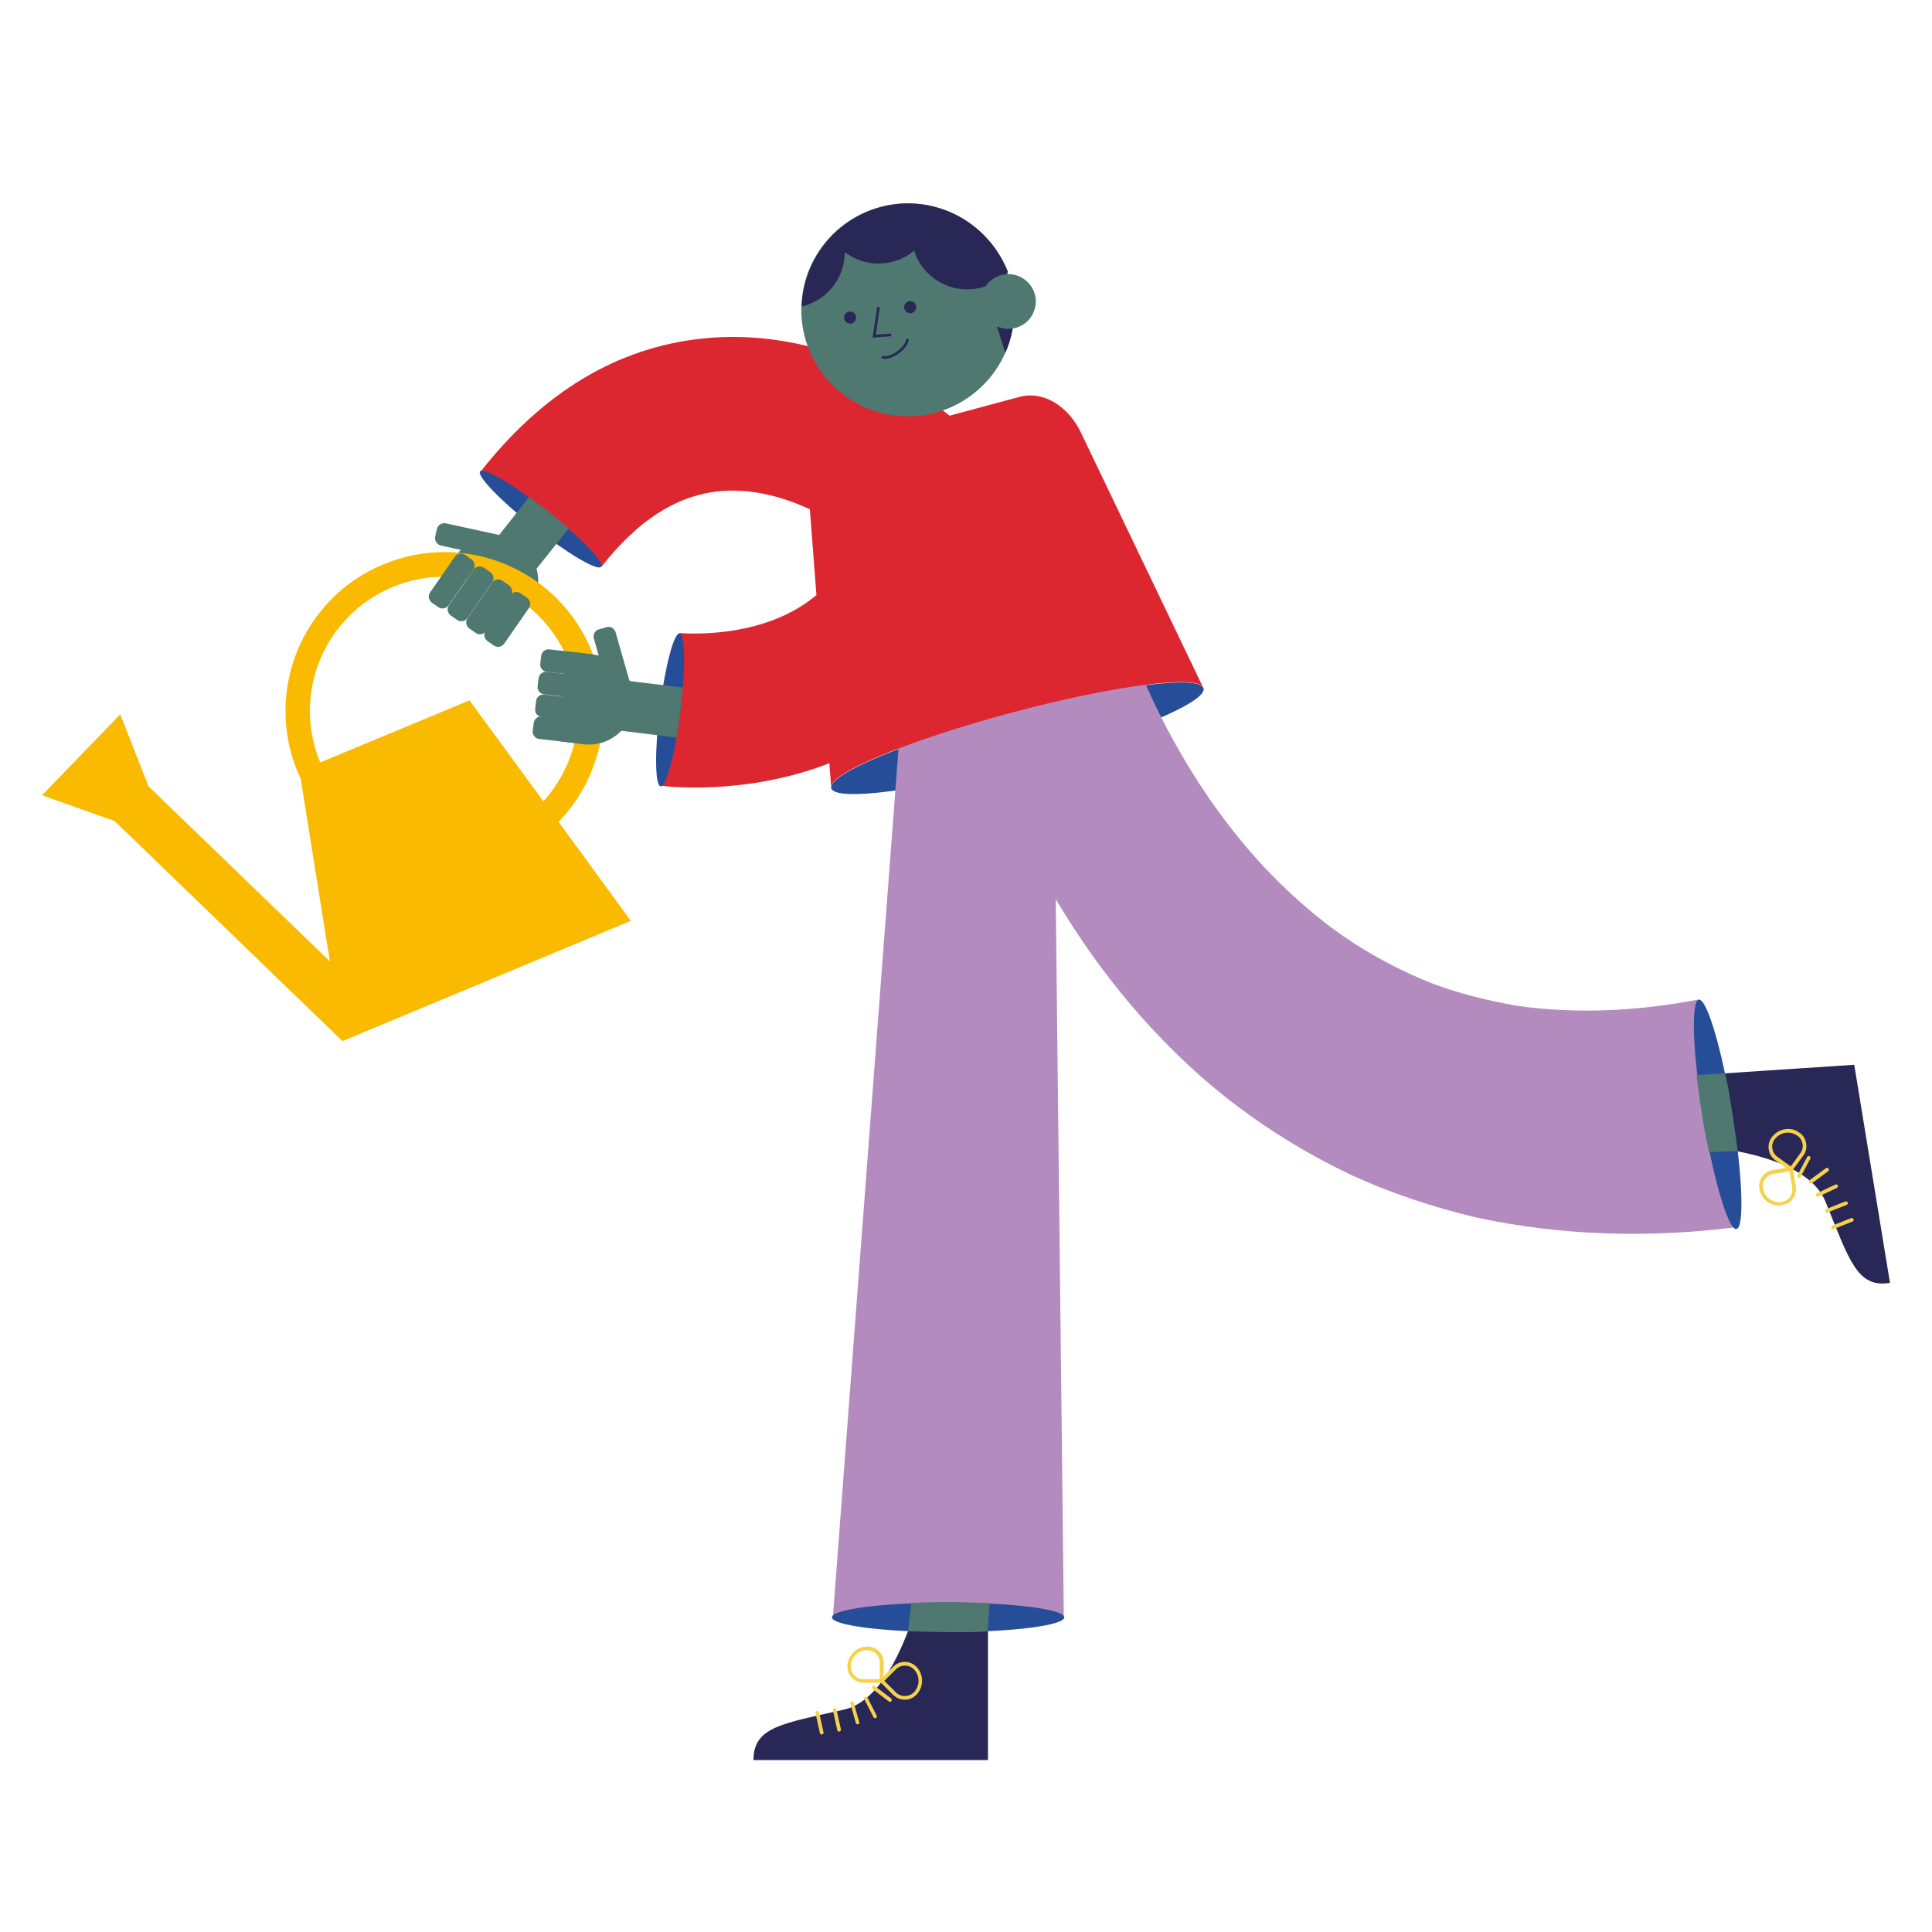 <?xml version="1.0" encoding="UTF-8"?>
<svg xmlns="http://www.w3.org/2000/svg" xmlns:xlink="http://www.w3.org/1999/xlink" version="1.1" id="Layer_1" x="0px" y="0px" viewBox="0 0 800 800" style="enable-background:new 0 0 800 800;" xml:space="preserve">
<style type="text/css">
	.st0{fill:#4F7871;}
	.st1{fill:#264E98;}
	.st2{fill:#B48BBF;}
	.st3{fill:#DD2730;}
	.st4{fill:#FABA00;}
	.st5{fill:#282756;}
	.st6{fill:#F6D14C;}
	.st7{fill:none;stroke:#282756;stroke-width:1.1;stroke-linecap:round;stroke-miterlimit:10;}
</style>
<path class="st0" d="M209,225.2l-0.7,3.1c-0.4,1.7-2,2.7-3.7,2.4l-22-4.8c-1.7-0.4-2.7-2-2.4-3.7l0.7-3.1c0.4-1.7,2-2.7,3.7-2.4  l22,4.8C208.3,221.9,209.4,223.6,209,225.2z"></path>
<path class="st0" d="M219.6,251.3L188.9,230c5.9-8.5,17.5-10.6,26-4.7C223.3,231.2,225.4,242.8,219.6,251.3L219.6,251.3z"></path>
<ellipse transform="matrix(0.966 -0.259 0.259 0.966 -64.813 119.698)" class="st1" cx="421.3" cy="305.5" rx="79.8" ry="10.7"></ellipse>
<path class="st2" d="M467.5,266c0,0,0,0,0.1,0.1l0.2,0.5l0.3,1l0.8,2.2c0.6,1.5,1.1,3,1.7,4.5c1.2,3.1,2.5,6.2,3.9,9.3  c2.7,6.2,5.7,12.3,8.9,18.4c6.4,12,13.5,23.6,21.4,34.4c7.9,10.8,16.5,20.9,25.8,29.9c9.3,9,19.1,17.2,29.6,24  c10.5,6.8,21.5,12.4,32.8,16.9c11.4,4.3,23.3,7.2,35.3,9.3c24.3,3.4,49.7,2.3,75.4-2.7l14.9,94.4c-34.8,4.4-71.5,3.7-107.5-4.1  c-17.9-4.3-35.5-10.1-52.3-17.9c-16.7-8-32.4-17.5-46.9-28.5c-14.5-10.9-27.5-23.4-39.3-36.6c-11.7-13.2-22.1-27.3-31.3-42  c-9.2-14.6-17.1-29.8-24-45.3c-3.4-7.8-6.6-15.7-9.5-23.7c-1.5-4-2.8-8.1-4.1-12.3c-0.7-2-1.3-4.2-1.9-6.3l-0.9-3.3l-1-3.9  L467.5,266L467.5,266z"></path>
<path class="st3" d="M249.1,234.6L199,195.3c25.8-32.9,56.6-51.4,91.7-55.1c55.3-5.9,98,28.2,102.7,32.1l-40.8,48.9l0.2,0.1  c-0.3-0.2-26.5-21.1-55.8-17.8C279.6,205.5,264,215.7,249.1,234.6L249.1,234.6z"></path>
<path class="st4" d="M244.8,269.1c-14-33.6-52.5-49.4-86.1-35.4s-49.4,52.5-35.4,86.1c0.4,0.9,0.8,1.8,1.2,2.6l12.1,75.7l-75.1-72.5  l-11.7-29.8l-32.4,33.5L47.5,340l94.3,91.1l0,0l59.7-24.9l59.7-24.9l-29.9-41C249,322,255.2,294.2,244.8,269.1L244.8,269.1z   M225,331.8L194.4,290l-35.3,14.7l-26.5,11c-11.8-28.3,1.6-60.8,29.9-72.6s60.8,1.6,72.6,29.9C243.8,293.6,239,316.4,225,331.8  L225,331.8z"></path>
<polygon class="st2" points="440.5,669.3 344.9,669.3 373,297.5 436.2,287.2 "></polygon>
<path class="st5" d="M409.1,671.5v57.3H312c0-13.9,12.2-15.1,37.5-20.9c13.5-3.1,22.5-20.8,27.9-36.4"></path>
<path class="st6" d="M340.2,718.2c-0.4,0-0.7-0.2-0.7-0.6l-1.8-8.2c-0.1-0.4,0.2-0.8,0.6-0.9c0.4-0.1,0.8,0.2,0.9,0.6l1.8,8.2  c0.1,0.4-0.2,0.8-0.6,0.9C340.4,718.2,340.3,718.3,340.2,718.2L340.2,718.2z"></path>
<path class="st6" d="M347.4,717c-0.4,0-0.7-0.2-0.7-0.6l-1.8-8.2c-0.1-0.4,0.2-0.8,0.6-0.9c0.4-0.1,0.8,0.2,0.9,0.6l1.8,8.2  c0.1,0.4-0.2,0.8-0.6,0.9C347.5,717,347.5,717,347.4,717L347.4,717z"></path>
<path class="st6" d="M355.1,714c-0.3,0-0.6-0.2-0.7-0.5l-2.3-8.1c-0.1-0.4,0.1-0.8,0.5-0.9c0.4-0.1,0.8,0.1,0.9,0.5l2.3,8.1  c0.1,0.4-0.1,0.8-0.5,0.9C355.3,714,355.2,714.1,355.1,714L355.1,714z"></path>
<path class="st6" d="M362.4,711.5c-0.3,0-0.5-0.2-0.7-0.4l-3.8-7.5c-0.2-0.4,0-0.8,0.3-1c0.4-0.2,0.8,0,1,0.3l3.8,7.5  c0.2,0.4,0,0.8-0.3,1C362.6,711.4,362.5,711.5,362.4,711.5L362.4,711.5z"></path>
<path class="st6" d="M368.5,704.7c-0.2,0-0.3,0-0.5-0.2l-6.7-5.1c-0.3-0.2-0.4-0.7-0.1-1.1c0.2-0.3,0.7-0.4,1.1-0.1l6.7,5.1  c0.3,0.2,0.4,0.7,0.1,1.1C368.9,704.6,368.7,704.7,368.5,704.7z"></path>
<path class="st6" d="M365.9,696.8h-8.3c-3.7,0-6.7-3-6.7-6.7c0-4.6,3.7-8.3,8.3-8.3c3.7,0,6.7,3,6.7,6.7V696.8z M359.1,683.3  c-3.7,0-6.8,3-6.8,6.8c0,2.9,2.3,5.2,5.2,5.2h6.8v-6.8C364.3,685.6,362,683.3,359.1,683.3L359.1,683.3z"></path>
<path class="st6" d="M374.6,703.8c-1.7,0-3.4-0.7-4.8-2L364,696l5.9-5.9c2.6-2.6,6.9-2.6,9.5,0c3.2,3.2,3.2,8.5,0,11.7  C378.1,703.2,376.4,703.8,374.6,703.8L374.6,703.8z M366.2,696l4.8,4.8c2,2,5.3,2,7.4,0c2.6-2.6,2.6-7,0-9.6c-2-2-5.3-2-7.4,0  L366.2,696L366.2,696z"></path>
<ellipse class="st1" cx="392.6" cy="669.7" rx="48.1" ry="6.1"></ellipse>
<path class="st0" d="M376,675.4c0,0,28.4,1,33,0l0.7-11.6c0,0-18.8-0.9-32.3,0L376,675.4L376,675.4z"></path>
<path class="st5" d="M710.3,444.7l57.5-3.8l14.8,90.3c-13.7,2.3-16.9-9.6-26.7-33.6c-5.2-12.9-24.1-18.9-40.5-21.6"></path>
<path class="st6" d="M759,509c-0.3,0-0.6-0.2-0.7-0.5c-0.2-0.4,0-0.8,0.4-1l7.8-3.1c0.4-0.1,0.8,0,1,0.4s0,0.8-0.4,1l-7.8,3.1  C759.2,509,759.1,509,759,509L759,509z"></path>
<path class="st6" d="M756.6,502.1c-0.3,0-0.6-0.2-0.7-0.5c-0.2-0.4,0-0.8,0.4-1l7.8-3.1c0.4-0.1,0.8,0,1,0.4c0.2,0.4,0,0.8-0.4,1  l-7.8,3.1C756.8,502.1,756.7,502.1,756.6,502.1L756.6,502.1z"></path>
<path class="st6" d="M752.7,495.5c-0.3,0-0.6-0.2-0.7-0.4c-0.2-0.4,0-0.8,0.4-1l7.6-3.6c0.4-0.2,0.8,0,1,0.4c0.2,0.4,0,0.8-0.4,1  l-7.6,3.6C752.9,495.4,752.8,495.5,752.7,495.5L752.7,495.5z"></path>
<path class="st6" d="M749.7,490.1c-0.2,0-0.5-0.1-0.6-0.3c-0.2-0.3-0.2-0.8,0.2-1.1l6.8-5c0.3-0.2,0.8-0.2,1.1,0.2  c0.2,0.3,0.2,0.8-0.2,1.1l-6.8,5C750,490,749.9,490.1,749.7,490.1L749.7,490.1z"></path>
<path class="st6" d="M745,487.7c-0.1,0-0.2,0-0.4-0.1c-0.4-0.2-0.5-0.6-0.3-1l4-7.5c0.2-0.4,0.7-0.5,1-0.3c0.4,0.2,0.5,0.6,0.3,1  l-4,7.5C745.5,487.6,745.2,487.7,745,487.7L745,487.7z"></path>
<path class="st6" d="M736.7,499.2c-4,0-7.5-2.9-8.2-7c-0.3-1.8,0.1-3.5,1.2-5c1-1.5,2.6-2.4,4.4-2.7l8.2-1.4l1.3,8.2  c0.3,1.8-0.1,3.5-1.2,5c-1,1.5-2.6,2.4-4.4,2.7C737.6,499.2,737.2,499.2,736.7,499.2L736.7,499.2z M741,485l-6.7,1.1  c-1.4,0.2-2.6,1-3.4,2.1s-1.1,2.5-0.9,3.9c0.6,3.7,4.1,6.2,7.8,5.6c1.4-0.2,2.6-1,3.4-2.1s1.1-2.5,0.9-3.9L741,485z"></path>
<path class="st6" d="M741.8,485.2l-6.7-4.8c-3-2.2-3.7-6.4-1.5-9.4c1.3-1.8,3.2-3,5.4-3.4c2.2-0.4,4.4,0.1,6.2,1.5  c1.5,1,2.4,2.6,2.7,4.4c0.3,1.8-0.1,3.5-1.2,5L741.8,485.2L741.8,485.2z M740.3,469c-0.4,0-0.7,0-1.1,0.1c-1.8,0.3-3.3,1.3-4.4,2.7  c-1.7,2.3-1.1,5.6,1.2,7.2l5.5,4l4-5.5c1.7-2.3,1.1-5.6-1.2-7.2C743,469.4,741.7,469,740.3,469L740.3,469z"></path>
<ellipse transform="matrix(0.987 -0.162 0.162 0.987 -65.412 121.544)" class="st1" cx="711.2" cy="461.1" rx="6.1" ry="48.1"></ellipse>
<path class="st0" d="M719.5,476.6c0,0-3.6-27.7-5.3-32.2l-11.7,0.8c0,0,2.1,18.7,5.2,31.9L719.5,476.6L719.5,476.6z"></path>
<path class="st3" d="M418.5,295.2c42.5-11.4,78.3-16,79.8-10.3L448,180c-5.2-11.7-15.9-18.3-25.7-15.7l-72.6,19.5  c-9.8,2.6-15.8,13.7-14.4,26.5l8.9,115.9C342.7,320.5,375.9,306.6,418.5,295.2L418.5,295.2z"></path>
<path class="st0" d="M192.6,229.8l2.6,1.8c1.4,1,1.8,2.9,0.8,4.3l-10.2,14.7c-1,1.4-2.9,1.8-4.3,0.8l-2.6-1.8  c-1.4-1-1.8-2.9-0.8-4.3l10.2-14.7C189.3,229.1,191.2,228.8,192.6,229.8z"></path>
<path class="st0" d="M200.4,235.1l2.6,1.8c1.4,1,1.8,2.9,0.8,4.3l-10.2,14.7c-1,1.4-2.9,1.8-4.3,0.8l-2.6-1.8  c-1.4-1-1.8-2.9-0.8-4.3l10.2-14.7C197,234.5,198.9,234.1,200.4,235.1z"></path>
<path class="st0" d="M208.1,240.5l2.6,1.8c1.4,1,1.8,2.9,0.8,4.3l-10.2,14.7c-1,1.4-2.9,1.8-4.3,0.8l-2.6-1.8  c-1.4-1-1.8-2.9-0.8-4.3l10.2-14.7C204.7,239.8,206.7,239.5,208.1,240.5z"></path>
<path class="st0" d="M215.6,245.7l2.6,1.8c1.4,1,1.8,2.9,0.8,4.3l-10.2,14.7c-1,1.4-2.9,1.8-4.3,0.8l-2.6-1.8  c-1.4-1-1.8-2.9-0.8-4.3l10.2-14.7C212.3,245,214.2,244.7,215.6,245.7z"></path>
<ellipse transform="matrix(0.619 -0.785 0.785 0.619 -83.526 257.623)" class="st1" cx="223.9" cy="215" rx="4.3" ry="31.9"></ellipse>
<path class="st0" d="M220.1,238.1l-16.3-12.9l15.3-19.4c0,0,9.4,6.7,16.4,13L220.1,238.1L220.1,238.1z"></path>
<path class="st3" d="M287.9,326.1c-7.5,0-12.7-0.5-14.3-0.8l7.7-63.2l-0.2,0c0.3,0,33.8,3.4,56.5-15.3c13.5-11.1,21.1-28.1,23.4-52  l63.4,5.8c-3.8,41.6-19.7,73.9-47.1,96C345.7,322.1,308.2,326.1,287.9,326.1L287.9,326.1z"></path>
<ellipse transform="matrix(0.123 -0.992 0.992 0.123 -48.103 533.104)" class="st1" cx="277.5" cy="293.8" rx="31.9" ry="4.3"></ellipse>
<path class="st0" d="M255.6,302.4l2.6-20.7l24.5,3c0,0-0.9,11.5-2.6,20.7L255.6,302.4L255.6,302.4z"></path>
<path class="st0" d="M259,287.3l-3.1,0.9c-1.6,0.5-3.4-0.5-3.8-2.1l-6.2-21.7c-0.5-1.6,0.5-3.4,2.1-3.8l3.1-0.9  c1.6-0.5,3.4,0.5,3.8,2.1l6.2,21.7C261.6,285.1,260.7,286.8,259,287.3z"></path>
<path class="st0" d="M241.7,308.2l-10.7-1.4l3.6-37.1l11.2,1.4c10.2,1.1,17.6,10.4,16.5,20.6C261.2,302,252,309.4,241.7,308.2  L241.7,308.2z"></path>
<path class="st0" d="M247.9,274.3l-0.4,3.2c-0.2,1.7-1.7,2.9-3.4,2.7l-17.7-2c-1.7-0.2-2.9-1.7-2.7-3.4l0.4-3.2  c0.2-1.7,1.7-2.9,3.4-2.7l17.7,2C246.8,271.1,248.1,272.6,247.9,274.3z"></path>
<path class="st0" d="M246.8,283.6l-0.4,3.2c-0.2,1.7-1.7,2.9-3.4,2.7l-17.7-2c-1.7-0.2-2.9-1.7-2.7-3.4l0.4-3.2  c0.2-1.7,1.7-2.9,3.4-2.7l17.7,2C245.8,280.4,247,281.9,246.8,283.6z"></path>
<path class="st0" d="M245.8,293l-0.4,3.2c-0.2,1.7-1.7,2.9-3.4,2.7l-17.7-2c-1.7-0.2-2.9-1.7-2.7-3.4l0.4-3.2  c0.2-1.7,1.7-2.9,3.4-2.7l17.7,2C244.7,289.8,246,291.3,245.8,293z"></path>
<path class="st0" d="M244.8,302.1l-0.4,3.2c-0.2,1.7-1.7,2.9-3.4,2.7l-17.7-2c-1.7-0.2-2.9-1.7-2.7-3.4l0.4-3.2  c0.2-1.7,1.7-2.9,3.4-2.7l17.7,2C243.7,298.8,245,300.4,244.8,302.1z"></path>
<polygon class="st2" points="410.1,71.2 410.1,71.2 410.1,71.2 "></polygon>
<circle class="st0" cx="375.9" cy="128.3" r="44.1"></circle>
<polygon class="st2" points="358.1,88 358.1,88 358.1,88 "></polygon>
<circle class="st5" cx="352" cy="131.5" r="2.5"></circle>
<circle class="st5" cx="376.9" cy="127.2" r="2.5"></circle>
<polyline class="st7" points="363.7,127.6 362,139.2 368.6,138.7 "></polyline>
<path class="st7" d="M375.7,140.8c-0.2,1.5-1.7,3.6-4,5.2c-2.2,1.6-4.6,2.3-6.1,2"></path>
<path class="st5" d="M411.3,130.5l5,15.6c2.5-5.7,3.8-12,3.7-18.4L411.3,130.5z"></path>
<path class="st5" d="M386.8,85.6c-2-0.5-4-0.9-6-1.1c-1.1,1.7-1.9,3.6-2.5,5.6c0.6-2,1.5-3.9,2.5-5.6c-5.4-0.6-11.1-0.2-16.6,1.4  c-6.3,1.8-11.9,4.8-16.6,8.8c0,0,0,0,0,0c-1.3,1.1-2.5,2.2-3.6,3.4c1.5,2.5,3.5,4.6,5.7,6.3l0,0c-2.3-1.7-4.2-3.8-5.7-6.3v0  c-7.3,7.8-11.7,18-12,28.8c0.6-0.1,1.2-0.3,1.8-0.5c9.8-3.2,16-12.2,16-22c5.8,4.4,13.6,6,21.1,3.6c2.9-0.9,5.4-2.4,7.6-4.2  c0,0,0,0,0,0h0c3.9,12.2,17,18.8,29.2,14.9c3.8-1.2,7.1-3.4,9.7-6.1C412,98.9,400.4,89,386.8,85.6z"></path>
<path class="st0" d="M406.6,121.9c1.6-6,7.8-9.6,13.9-8c4.3,1.2,7.3,4.6,8.2,8.7c0.3,1.7,0.3,3.4-0.2,5.2c-1.6,6-7.8,9.6-13.9,8  C408.5,134.2,405,128,406.6,121.9z"></path>
</svg>
